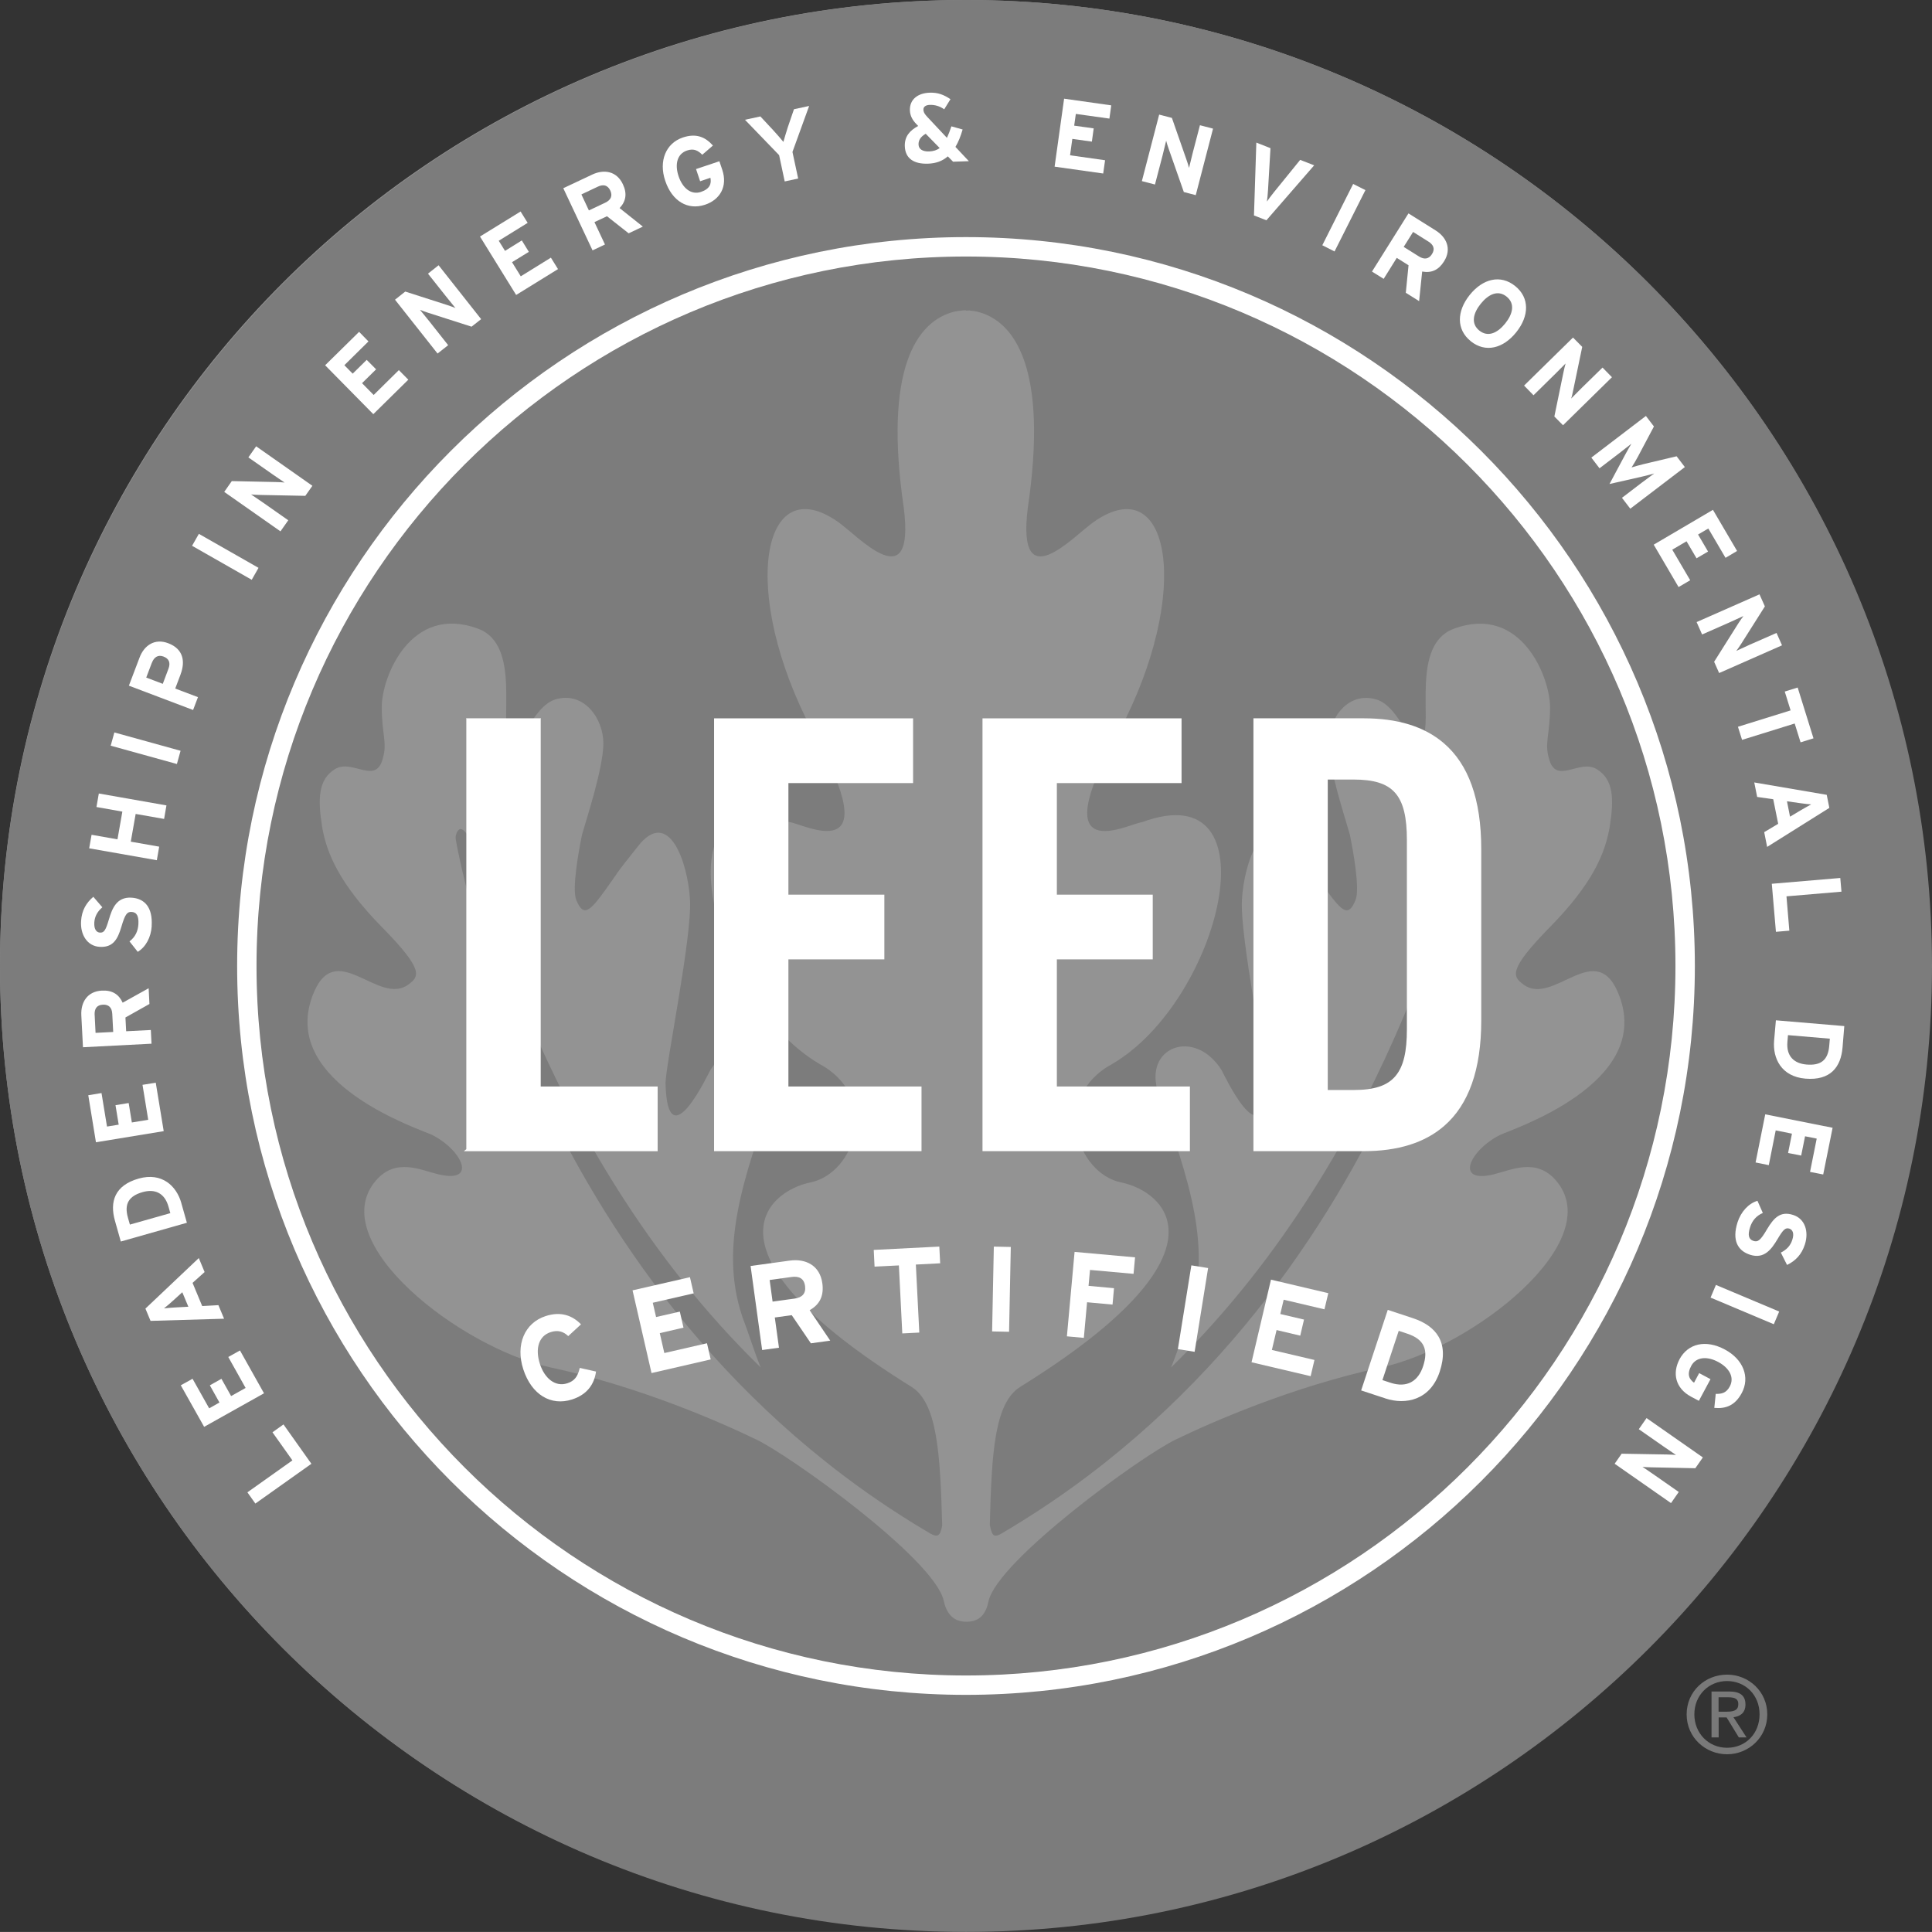 <?xml version="1.0" encoding="UTF-8"?>
<svg id="Capa_2" data-name="Capa 2" xmlns="http://www.w3.org/2000/svg" viewBox="0 0 538.6 538.58">
  <rect x="0" y="0" width="538.6" height="538.58" fill="#333333" stroke="none"/>
  <defs>
    <style>
      .cls-1 {
        fill: #7c7c7c;
      }

      .cls-2 {
        fill: #797979;
      }

      .cls-3 {
        fill: #fff;
      }

      .cls-4 {
        fill: #939393;
      }
    </style>
  </defs>
  <g id="Capa_1-2" data-name="Capa 1">
    <g>
      <path class="cls-4" d="M538.3,269.15c0,148.64-120.5,269.15-269.15,269.15S0,417.79,0,269.15,120.51,0,269.15,0s269.15,120.5,269.15,269.15"/>
      <path class="cls-1" d="M269.3,71.42c-109.11,0-197.88,88.78-197.88,197.88s88.77,197.88,197.88,197.88,197.88-88.77,197.88-197.88-88.77-197.88-197.88-197.88M416.65,327.31c4.63-1.11,11.63-4.65,17.14,1.81,14.59,16.99-23.39,46.61-48.65,52.07-25.2,5.45-47.81,15.49-57.3,20.09-9.44,4.44-49.68,33.69-52.25,45.07-.72,3.5-2.37,5.76-6.2,5.76s-5.61-2.54-6.33-5.99c-2.81-11.66-42.87-40.4-52.29-44.84-9.49-4.6-32.1-14.64-57.36-20.09-25.23-5.46-63.22-35.08-48.62-52.07,5.51-6.46,12.53-2.92,17.15-1.81,11.47,2.87,6.86-6.75-1.5-10.93-3.23-1.57-42.35-14.18-33.39-38.59,6.29-17.15,18.46,3.18,26.98-3.46,2.72-2.11,4.37-3.78-7.53-15.84-11.9-12.13-15.5-20.7-16.73-28.16-1.15-7.44-1.14-13.08,3.71-15.98,4.91-2.83,11.41,4.71,13.29-3.11,1.21-4.21-.34-6.59-.34-14.14-.04-8.26,8.03-28.79,26.82-21.84,12.19,4.44,5.73,26.37,8.82,30.5,3.25,4.25,6.01-8.75,12.81-10.79,7.85-2.33,13.36,5.29,13.33,12.35-.11,7.03-4.5,20.25-5.94,25.3-.83,4.05-2.91,15.05-1.62,18.28,1.98,4.85,3.74,3.27,8.18-2.9,3.99-5.48,1.91-3.19,8.92-11.95,8.68-11.24,13.99,4.32,14.6,14.69.65,10.37-6.91,46.59-6.81,51.36.55,21.68,12.08-3.19,12.48-3.76,7.55-12.05,22.07-6.44,17.52,6.53-8.28,23.62-15.7,43.99-7.87,64.19,1.05,2.71,2.48,7.43,4.38,12.13-63.94-62.25-81.55-147.85-81.58-147.96-.25-.88-1.48-2.34-2.28-2.07-.76.24-1.35,1.94-1.13,2.83.03.15,20.87,128.19,132.34,193.55,2.42,1.38,2.81,0,3.26-2.26-.54-20.36-1.41-34.25-8.62-38.7-60.03-37.26-40.48-54.43-28.08-56.95,12.48-2.57,19.61-23.83,2.42-33.07-30.22-17.78-45.7-81.24-8.2-67.35,3.46.27,28.12,13.7,6.4-25.21-20.61-38.93-14.29-73.56,7.11-58.46,5.58,3.93,21.44,21.48,18.27-3.92-5.66-38.54,3.46-52.26,14.28-54.78,0,0,2.36-.4,3.04-.34v.1l.95-.05c.94.11,2.04.3,2.04.3,10.81,2.52,19.96,16.24,14.25,54.78-3.13,25.4,12.72,7.85,18.33,3.92,21.36-15.1,27.7,19.53,7.1,58.46-21.75,38.91,2.95,25.48,6.38,25.21,37.51-13.89,22.05,49.57-8.19,67.35-17.17,9.24-10.04,30.5,2.42,33.07,12.42,2.52,31.94,19.7-28.08,56.95-7.22,4.45-8.04,18.24-8.54,38.54.5,2.33.75,3.85,3.19,2.42,111.49-65.36,132.31-193.4,132.37-193.55.23-.89-.15-2.59-.94-2.83-.78-.27-2.31.59-2.56,1.47,0,.09-17.61,86.32-81.53,148.57,1.91-4.71,3.37-9.43,4.37-12.13,7.88-20.2.44-40.57-7.86-64.19-4.53-12.97,10.04-18.58,17.59-6.53.35.58,11.89,25.44,12.42,3.76.15-4.77-7.42-40.98-6.76-51.36.6-10.38,5.89-25.93,14.61-14.69,6.97,8.77,4.86,6.47,8.83,11.95,4.51,6.17,6.24,7.75,8.22,2.9,1.32-3.23-.77-14.23-1.59-18.28-1.43-5.05-5.84-18.27-5.9-25.3-.07-7.06,5.39-14.68,13.28-12.35,6.84,2.04,9.55,15.04,12.8,10.79,3.11-4.14-3.32-26.06,8.82-30.5,18.78-6.95,26.82,13.58,26.82,21.84-.01,7.55-1.56,9.93-.36,14.14,1.89,7.82,8.4.28,13.28,3.11,4.89,2.9,4.89,8.53,3.73,15.98-1.23,7.46-4.78,16.02-16.74,28.16-11.83,12.06-10.19,13.73-7.47,15.84,8.47,6.64,20.62-13.7,26.94,3.46,9.03,24.41-30.12,37.02-33.32,38.59-8.39,4.18-12.99,13.79-1.55,10.93"/>
      <polygon class="cls-3" points="150.74 200.25 150.74 200.13 150.61 200.25 130.13 200.25 130 200.13 130 200.25 130 320.36 129.31 320.93 130 320.93 183.34 320.93 183.34 302.9 150.74 302.9 150.74 200.25"/>
      <polygon class="cls-3" points="219.79 267.45 246.54 267.45 246.54 249.55 246.54 249.41 219.79 249.41 219.79 218.31 254.55 218.31 254.55 200.41 254.55 200.26 199.07 200.26 199.07 320.92 256.9 320.92 256.9 303.03 256.9 302.89 219.79 302.89 219.79 267.45"/>
      <polygon class="cls-3" points="294.63 267.45 321.36 267.45 321.36 249.55 321.36 249.41 294.63 249.41 294.63 218.31 329.39 218.31 329.39 200.41 329.39 200.26 273.9 200.26 273.9 320.92 331.72 320.92 331.72 303.03 331.72 302.89 294.63 302.89 294.63 267.45"/>
      <path class="cls-3" d="M402.45,207.14c-5.41-4.62-12.86-6.89-22.25-6.89h-30.77v120.67h30.77c9.49,0,17-2.33,22.42-7.05,6.8-5.92,10.32-15.63,10.32-29.37v-47.81c0-13.87-3.56-23.65-10.49-29.55M401.04,230.1s0-.05,0-.07c0,.02,0,.05,0,.07M392.21,287c0,6.09-.91,10.17-3.05,12.82-2.31,2.88-6.08,4.05-11.82,4.05h-7.19v-86.55h7.19c11.01,0,14.87,4.17,14.87,16.87v52.81Z"/>
      <path class="cls-1" d="M269.3,0C120.83.02.01,120.82,0,269.3c.01,148.47,120.83,269.27,269.3,269.28,148.48-.01,269.28-120.81,269.3-269.28C538.58,120.82,417.78.02,269.3,0M412.73,412.73c-38.34,38.31-89.29,59.41-143.44,59.42-54.16,0-105.11-21.1-143.44-59.42-38.31-38.33-59.41-89.28-59.42-143.43,0-54.17,21.11-105.11,59.42-143.44,38.33-38.31,89.28-59.41,143.44-59.42,54.15,0,105.1,21.1,143.44,59.42,38.32,38.33,59.42,89.28,59.42,143.44s-21.09,105.11-59.42,143.43"/>
      <polygon class="cls-3" points="86.81 408.07 71.19 419.16 68.97 416.03 81.52 407.12 75.96 399.29 79.03 397.1 86.81 408.07"/>
      <polygon class="cls-3" points="73.6 388.42 56.91 397.77 50.4 386.19 53.68 384.37 58.31 392.61 61.18 390.99 58.5 386.2 61.73 384.38 64.43 389.19 68.47 386.93 63.64 378.3 66.9 376.48 73.6 388.42"/>
      <path class="cls-3" d="M57.04,354.62l-3.36,3.02,2.69,6.46,4.52-.25,1.58,3.78-20.5.6-1.43-3.42,14.88-14.09,1.62,3.9ZM48.1,362.72c-.9.79-1.8,1.59-2.39,2.03.73-.1,1.93-.18,3.12-.26l3.68-.2-1.69-4.04-2.72,2.47Z"/>
      <path class="cls-3" d="M50.54,335.37l1.56,5.51-18.42,5.23-1.63-5.77c-1.5-5.27-.13-9.87,6.61-11.78,6.48-1.83,10.55,2.07,11.89,6.81M35.66,339.45l.55,1.94,11.27-3.19-.51-1.82c-1.1-3.87-3.86-5-7.23-4.04-3.77,1.08-5.18,3.22-4.08,7.11"/>
      <polygon class="cls-3" points="45.64 315.34 26.75 318.44 24.61 305.33 28.3 304.72 29.83 314.06 33.09 313.53 32.2 308.1 35.87 307.5 36.76 312.92 41.32 312.17 39.73 302.43 43.42 301.83 45.64 315.34"/>
      <path class="cls-3" d="M41.68,279.88l-6.71,3.77.2,3.84,6.88-.35.19,3.82-19.11.99-.46-8.89c-.18-3.62,1.65-6.69,5.73-6.9,2.86-.15,4.72,1,5.8,3.37l7.24-4.03.22,4.4ZM26.39,282.94l.25,5,4.92-.25-.26-5c-.08-1.78-.96-2.69-2.62-2.61-1.73.09-2.38,1.17-2.3,2.86"/>
      <path class="cls-3" d="M42.3,258.13c-.19,3.19-1.69,5.9-3.9,7.22l-2.3-2.91c1.65-1.25,2.37-2.92,2.48-4.76.13-2.27-.43-3.37-1.88-3.45-1.23-.07-1.81.55-2.85,4.1-1.03,3.48-2.3,5.86-6.07,5.63-3.47-.2-5.42-3.4-5.18-7.17.18-2.97,1.43-5.09,3.42-6.78l2.51,2.92c-1.34,1.16-2.12,2.48-2.24,4.23-.12,2.05.71,2.78,1.56,2.83,1.2.08,1.63-.72,2.52-3.71.89-2.99,2.14-6.28,6.28-6.03,3.64.22,5.95,2.66,5.63,7.88"/>
      <polygon class="cls-3" points="45.75 228.3 37.82 226.91 36.46 234.64 44.38 236.03 43.72 239.81 24.86 236.49 25.53 232.72 32.75 233.99 34.11 226.26 26.89 224.98 27.55 221.21 46.4 224.53 45.75 228.3"/>
      <rect class="cls-3" x="38.69" y="199" width="3.83" height="19.15" transform="translate(-171.25 192.09) rotate(-74.53)"/>
      <path class="cls-3" d="M50.34,188.02l-1.49,3.93,6.34,2.4-1.36,3.58-17.9-6.78,2.97-7.82c1.27-3.38,4.2-5.46,8-4.01,4.14,1.56,4.84,4.98,3.43,8.7M42.33,184.77l-1.56,4.12,4.61,1.75,1.57-4.17c.64-1.67.2-2.84-1.35-3.43-1.56-.59-2.66.16-3.26,1.74"/>
      <rect class="cls-3" x="60.9" y="145.66" width="3.83" height="19.14" transform="translate(-103.16 132.94) rotate(-60.32)"/>
      <path class="cls-3" d="M85.13,138.23l-12.6-.25c-.84-.02-1.98-.06-2.53-.14.58.41,2.58,1.75,3.46,2.36l6.9,4.84-2.17,3.09-15.68-11,2.11-3.01,12.18.26c.85.02,2,.06,2.54.14-.59-.41-2.59-1.74-3.46-2.36l-6.64-4.65,2.17-3.09,15.68,11.01-1.97,2.79Z"/>
      <polygon class="cls-3" points="104.07 115.46 90.64 101.83 100.11 92.51 102.72 95.18 96 101.81 98.32 104.17 102.23 100.32 104.85 102.96 100.93 106.82 104.17 110.11 111.19 103.18 113.83 105.85 104.07 115.46"/>
      <path class="cls-3" d="M131.46,91.07l-11.99-3.84c-.81-.27-1.89-.63-2.39-.86.44.55,1.97,2.4,2.64,3.25l5.22,6.61-2.96,2.33-11.86-15.01,2.86-2.27,11.61,3.73c.8.28,1.89.63,2.38.87-.43-.55-1.97-2.42-2.63-3.25l-5.03-6.34,2.96-2.34,11.86,15.02-2.68,2.11Z"/>
      <polygon class="cls-3" points="143.89 82.23 133.81 65.94 145.13 58.96 147.1 62.13 139.04 67.12 140.79 69.94 145.47 67.03 147.43 70.21 142.74 73.09 145.18 77.03 153.58 71.83 155.56 75.02 143.89 82.23"/>
      <path class="cls-3" d="M175.25,65.04l-6.04-4.76-3.49,1.64,2.93,6.24-3.46,1.64-8.16-17.33,8.06-3.8c3.26-1.54,6.81-1.01,8.55,2.68,1.23,2.6.88,4.76-.91,6.66l6.48,5.16-3.97,1.88ZM166.61,52.06l-4.53,2.14,2.09,4.46,4.53-2.14c1.62-.76,2.13-1.91,1.43-3.42-.75-1.56-1.99-1.77-3.52-1.04"/>
      <path class="cls-3" d="M196.52,57.08c-4.75,1.59-9.16-.96-11.07-6.69-1.86-5.51.17-10.46,4.91-12.06,3.7-1.24,6.25-.16,8.39,2.24l-2.97,2.57c-1.13-1.11-2.29-1.85-4.26-1.18-2.72.91-3.48,3.81-2.34,7.18,1.12,3.34,3.52,5.28,6.24,4.36,2.5-.85,2.95-2.29,2.63-3.94l-2.87.97-1.14-3.4,6.51-2.18.8,2.38c1.56,4.66-.63,8.35-4.82,9.75"/>
      <path class="cls-3" d="M220.92,42.36l1.59,7.41-3.75.81-1.56-7.33-9.52-9.86,4.3-.93,3.6,3.87c.91.98,2.33,2.61,2.81,3.23.2-.77.82-2.77,1.24-4.11l1.71-5,4.23-.91-4.65,12.82Z"/>
      <path class="cls-3" d="M265.72,45.1l-1.49-1.51c-1.47,1.29-3.28,1.97-5.53,2.04-3.91.13-6.34-1.43-6.46-4.88-.08-2.68,1.33-4.34,3.73-5.63l-.51-.53c-1.05-1.08-1.75-2.3-1.8-3.83-.1-3.12,2.3-4.82,5.53-4.92,2.36-.07,3.91.58,5.78,1.81l-1.74,2.82c-1.28-.91-2.67-1.28-4.04-1.23-1.11.04-1.78.52-1.76,1.32.03.82.46,1.35,1.08,2.03l5.48,5.84c.41-.89.82-1.94,1.24-3.21l3.13.88c-.54,1.88-1.2,3.52-2,4.85l3.74,3.98-4.38.15ZM258.07,37.29c-1.47.85-2.04,1.86-2,3,.03,1.23,1.05,1.99,2.96,1.93,1.17-.05,2.15-.35,2.93-.95l-3.89-3.98Z"/>
      <polygon class="cls-3" points="294 46.46 296.65 27.51 309.79 29.37 309.28 33.06 299.92 31.76 299.46 35.03 304.9 35.79 304.39 39.48 298.94 38.72 298.31 43.29 308.07 44.67 307.55 48.37 294 46.46"/>
      <path class="cls-3" d="M330.03,53.54l-4.17-11.89c-.28-.79-.64-1.89-.76-2.42-.18.69-.73,3.02-.99,4.06l-2.13,8.15-3.65-.95,4.82-18.54,3.55.92,4.02,11.52c.28.81.64,1.88.76,2.42.18-.69.73-3.03.99-4.06l2.05-7.84,3.65.95-4.82,18.54-3.31-.86Z"/>
      <path class="cls-3" d="M353.04,61.41l-3.46-1.35.66-20.31,3.94,1.56-.68,11.62c-.06,1.13-.21,2.56-.31,3.26.4-.6,1.23-1.7,1.95-2.6l7.32-9.02,3.9,1.52-13.32,15.33Z"/>
      <polygon class="cls-3" points="368.63 68.37 377.23 51.28 380.65 53 372.04 70.1 368.63 68.37"/>
      <path class="cls-3" d="M391.91,81.6l.76-7.65-3.28-2.06-3.65,5.85-3.26-2.03,10.17-16.22,7.56,4.74c3.07,1.91,4.54,5.18,2.36,8.63-1.52,2.44-3.52,3.31-6.1,2.84l-.85,8.25-3.73-2.34ZM398.17,67.32l-4.23-2.66-2.62,4.17,4.25,2.66c1.51.94,2.75.75,3.64-.66.92-1.46.4-2.62-1.04-3.52"/>
      <path class="cls-3" d="M410.03,95.13c-4.08-3.27-3.94-8.36-.31-12.9,3.65-4.55,8.59-5.77,12.66-2.5,4.08,3.27,3.95,8.36.31,12.9-3.65,4.55-8.59,5.77-12.66,2.51M420.01,82.69c-2.41-1.94-5.07-.67-7.22,2-2.13,2.66-2.79,5.54-.38,7.47,2.42,1.93,5.07.67,7.22-2,2.13-2.66,2.79-5.53.38-7.47"/>
      <path class="cls-3" d="M433.32,116.12l2.54-12.33c.19-.83.42-1.95.6-2.46-.49.49-2.18,2.21-2.95,2.96l-6,5.9-2.63-2.7,13.64-13.39,2.57,2.6-2.48,11.92c-.17.84-.41,1.96-.6,2.48.51-.49,2.19-2.23,2.95-2.97l5.79-5.66,2.63,2.69-13.64,13.39-2.41-2.43Z"/>
      <path class="cls-3" d="M452.18,138.77l5.58-4.26c.82-.63,2.79-2.06,3.39-2.51-.74.22-2.18.59-3.34.86l-9.12,2.07,4.41-8.24c.57-1.05,1.3-2.35,1.71-3-.61.45-2.5,1.98-3.32,2.6l-5.58,4.26-2.28-2.98,15.21-11.61,2.24,2.93-4.47,8.43c-.55,1.04-1.36,2.38-1.76,2.99.72-.23,2.16-.64,3.32-.92l9.23-2.19,2.3,3.01-15.21,11.6-2.33-3.04Z"/>
      <polygon class="cls-3" points="461.02 151.84 477.53 142.13 484.26 153.6 481.04 155.51 476.24 147.34 473.38 149.01 476.17 153.76 472.96 155.64 470.17 150.9 466.19 153.24 471.19 161.76 467.95 163.66 461.02 151.84"/>
      <path class="cls-3" d="M477.86,184.49l6.72-10.66c.47-.71,1.1-1.67,1.45-2.09-.66.28-2.84,1.31-3.81,1.74l-7.71,3.4-1.53-3.46,17.53-7.73,1.5,3.36-6.52,10.3c-.47.71-1.1,1.68-1.45,2.11.64-.29,2.84-1.32,3.81-1.76l7.41-3.25,1.53,3.45-17.53,7.73-1.39-3.13Z"/>
      <polygon class="cls-3" points="500.32 201.7 485.65 206.26 484.5 202.61 499.18 198.04 497.55 192.79 501.15 191.67 505.56 205.83 501.96 206.95 500.32 201.7"/>
      <path class="cls-3" d="M491.83,231.98l3.89-2.32-1.38-6.85-4.48-.64-.81-4.04,20.2,3.45.73,3.64-17.34,10.88-.82-4.12ZM502.19,225.78c1.02-.59,2.07-1.19,2.73-1.53-.73-.04-1.93-.19-3.1-.35l-3.65-.52.85,4.29,3.17-1.89Z"/>
      <polygon class="cls-3" points="493.94 246.38 513.03 244.76 513.36 248.58 498.03 249.88 498.83 259.45 495.09 259.77 493.94 246.38"/>
      <path class="cls-3" d="M494.58,290.14l.5-5.7,19.07,1.61-.49,5.98c-.46,5.45-3.37,9.26-10.36,8.67-6.7-.57-9.13-5.65-8.72-10.56M509.95,291.57l.17-2.01-11.67-.99-.16,1.88c-.34,4.01,1.86,6.03,5.35,6.32,3.9.33,5.98-1.17,6.31-5.21"/>
      <polygon class="cls-3" points="492.11 310.65 510.89 314.4 508.27 327.42 504.6 326.7 506.46 317.42 503.21 316.77 502.13 322.15 498.48 321.43 499.56 316.04 495.03 315.13 493.1 324.82 489.42 324.07 492.11 310.65"/>
      <path class="cls-3" d="M484.37,340.8c.98-3.04,3.1-5.3,5.57-6.04l1.5,3.39c-1.89.8-3.01,2.24-3.56,3.99-.69,2.17-.41,3.37.97,3.81,1.18.37,1.9-.08,3.77-3.28,1.86-3.11,3.68-5.13,7.26-3.97,3.32,1.05,4.43,4.62,3.29,8.21-.91,2.84-2.63,4.59-4.98,5.73l-1.73-3.44c1.58-.79,2.66-1.89,3.19-3.55.64-1.94,0-2.86-.8-3.13-1.14-.36-1.76.3-3.35,2.98-1.61,2.68-3.62,5.57-7.58,4.31-3.48-1.1-5.12-4.04-3.54-9.02"/>
      <polygon class="cls-3" points="478.36 358.21 496 365.63 494.5 369.17 476.87 361.74 478.36 358.21"/>
      <path class="cls-3" d="M468.21,378.93c2.38-4.41,7.33-5.57,12.65-2.71,5.15,2.75,7.06,7.74,4.69,12.15-1.86,3.46-4.44,4.41-7.64,4.12l.4-3.91c1.59.05,2.93-.22,3.91-2.05,1.36-2.52-.09-5.16-3.22-6.84-3.1-1.68-6.18-1.43-7.53,1.1-1.24,2.32-.59,3.7.79,4.68l1.43-2.68,3.16,1.69-3.24,6.04-2.22-1.18c-4.32-2.33-5.24-6.52-3.17-10.41"/>
      <path class="cls-3" d="M452.09,405.26l12.6.22c.86.03,2,.06,2.54.13-.58-.41-2.58-1.74-3.46-2.36l-6.91-4.82,2.16-3.1,15.7,10.97-2.1,3.01-12.19-.25c-.85-.02-2-.06-2.54-.13.59.41,2.6,1.74,3.46,2.36l6.65,4.64-2.16,3.1-15.71-10.97,1.96-2.81Z"/>
      <path class="cls-3" d="M269.3,472.49c-112.04,0-203.19-91.15-203.19-203.19s91.15-203.2,203.19-203.2,203.19,91.16,203.19,203.2-91.15,203.19-203.19,203.19M269.3,71.51c-109.06,0-197.79,88.72-197.79,197.79s88.73,197.79,197.79,197.79,197.78-88.73,197.78-197.79-88.72-197.79-197.78-197.79"/>
      <path class="cls-3" d="M158.41,372.48c-1.31-1.28-2.89-1.77-4.9-1.11-3.38,1.08-4.35,4.68-3,8.85,1.31,4.05,4.28,6.5,7.64,5.41,2.03-.65,2.93-1.91,3.48-4.29l4.53,1.02c-.51,3.7-2.6,6.46-6.68,7.78-5.89,1.9-11.3-1.32-13.6-8.42-2.21-6.84.36-12.93,6.25-14.83,4.24-1.38,7.48-.14,9.84,2.31l-3.56,3.28Z"/>
      <polygon class="cls-3" points="181.63 382.78 176.34 359.72 192.34 356.05 193.38 360.56 181.98 363.18 182.9 367.16 189.52 365.65 190.54 370.12 183.93 371.65 185.2 377.2 197.09 374.47 198.13 378.98 181.63 382.78"/>
      <path class="cls-3" d="M226.06,374.49l-5.34-7.85-4.72.65,1.16,8.43-4.69.64-3.22-23.43,10.91-1.5c4.42-.61,8.4,1.32,9.09,6.31.48,3.52-.72,5.93-3.54,7.51l5.74,8.49-5.39.75ZM220.68,355.99l-6.12.85.82,6.02,6.12-.84c2.18-.3,3.22-1.47,2.93-3.51-.28-2.11-1.68-2.81-3.76-2.52"/>
      <polygon class="cls-3" points="255.32 352.53 256.28 371.49 251.54 371.73 250.59 352.77 243.81 353.11 243.58 348.45 261.86 347.52 262.1 352.18 255.32 352.53"/>
      <rect class="cls-3" x="267.35" y="357.03" width="23.65" height="4.73" transform="translate(-85.79 631.24) rotate(-88.84)"/>
      <polygon class="cls-3" points="303.87 354.03 303.46 358.47 310.56 359.12 310.15 363.69 303.05 363.04 302.15 372.97 297.43 372.54 299.57 349 316.43 350.52 316.01 355.12 303.87 354.03"/>
      <rect class="cls-3" x="320.74" y="362.43" width="23.65" height="4.73" transform="translate(-80.41 635.2) rotate(-80.86)"/>
      <polygon class="cls-3" points="348.9 379.77 354.32 356.74 370.3 360.51 369.23 365.01 357.86 362.33 356.92 366.32 363.53 367.87 362.48 372.35 355.88 370.79 354.57 376.34 366.44 379.13 365.38 383.65 348.9 379.77"/>
      <path class="cls-3" d="M386.17,389.83l-6.71-2.21,7.42-22.46,7.03,2.33c6.41,2.12,10.16,6.69,7.45,14.91-2.62,7.9-9.43,9.34-15.19,7.44M392.3,371.79l-2.37-.78-4.54,13.73,2.21.73c4.72,1.56,7.78-.49,9.13-4.59,1.52-4.59.32-7.52-4.43-9.09"/>
      <path class="cls-2" d="M481.47,466.85c6.04,0,11.21,4.71,11.21,11.08s-5.17,11.12-11.21,11.12-11.27-4.69-11.27-11.12,5.17-11.08,11.27-11.08M481.47,468.64c-5.15,0-9.12,3.98-9.12,9.28s3.97,9.32,9.12,9.32,9.06-3.92,9.06-9.32-3.97-9.28-9.06-9.28M479.11,484.35h-1.97v-12.8h4.91c3.05,0,4.55,1.14,4.55,3.65,0,2.3-1.44,3.29-3.35,3.52l3.65,5.63h-2.15l-3.41-5.57h-2.21v5.57ZM479.11,477.18h2.33c2.39,0,3.16-.69,3.16-2.1,0-1.23-.59-1.92-2.84-1.92h-2.66v4.02Z"/>
    </g>
  </g>
</svg>